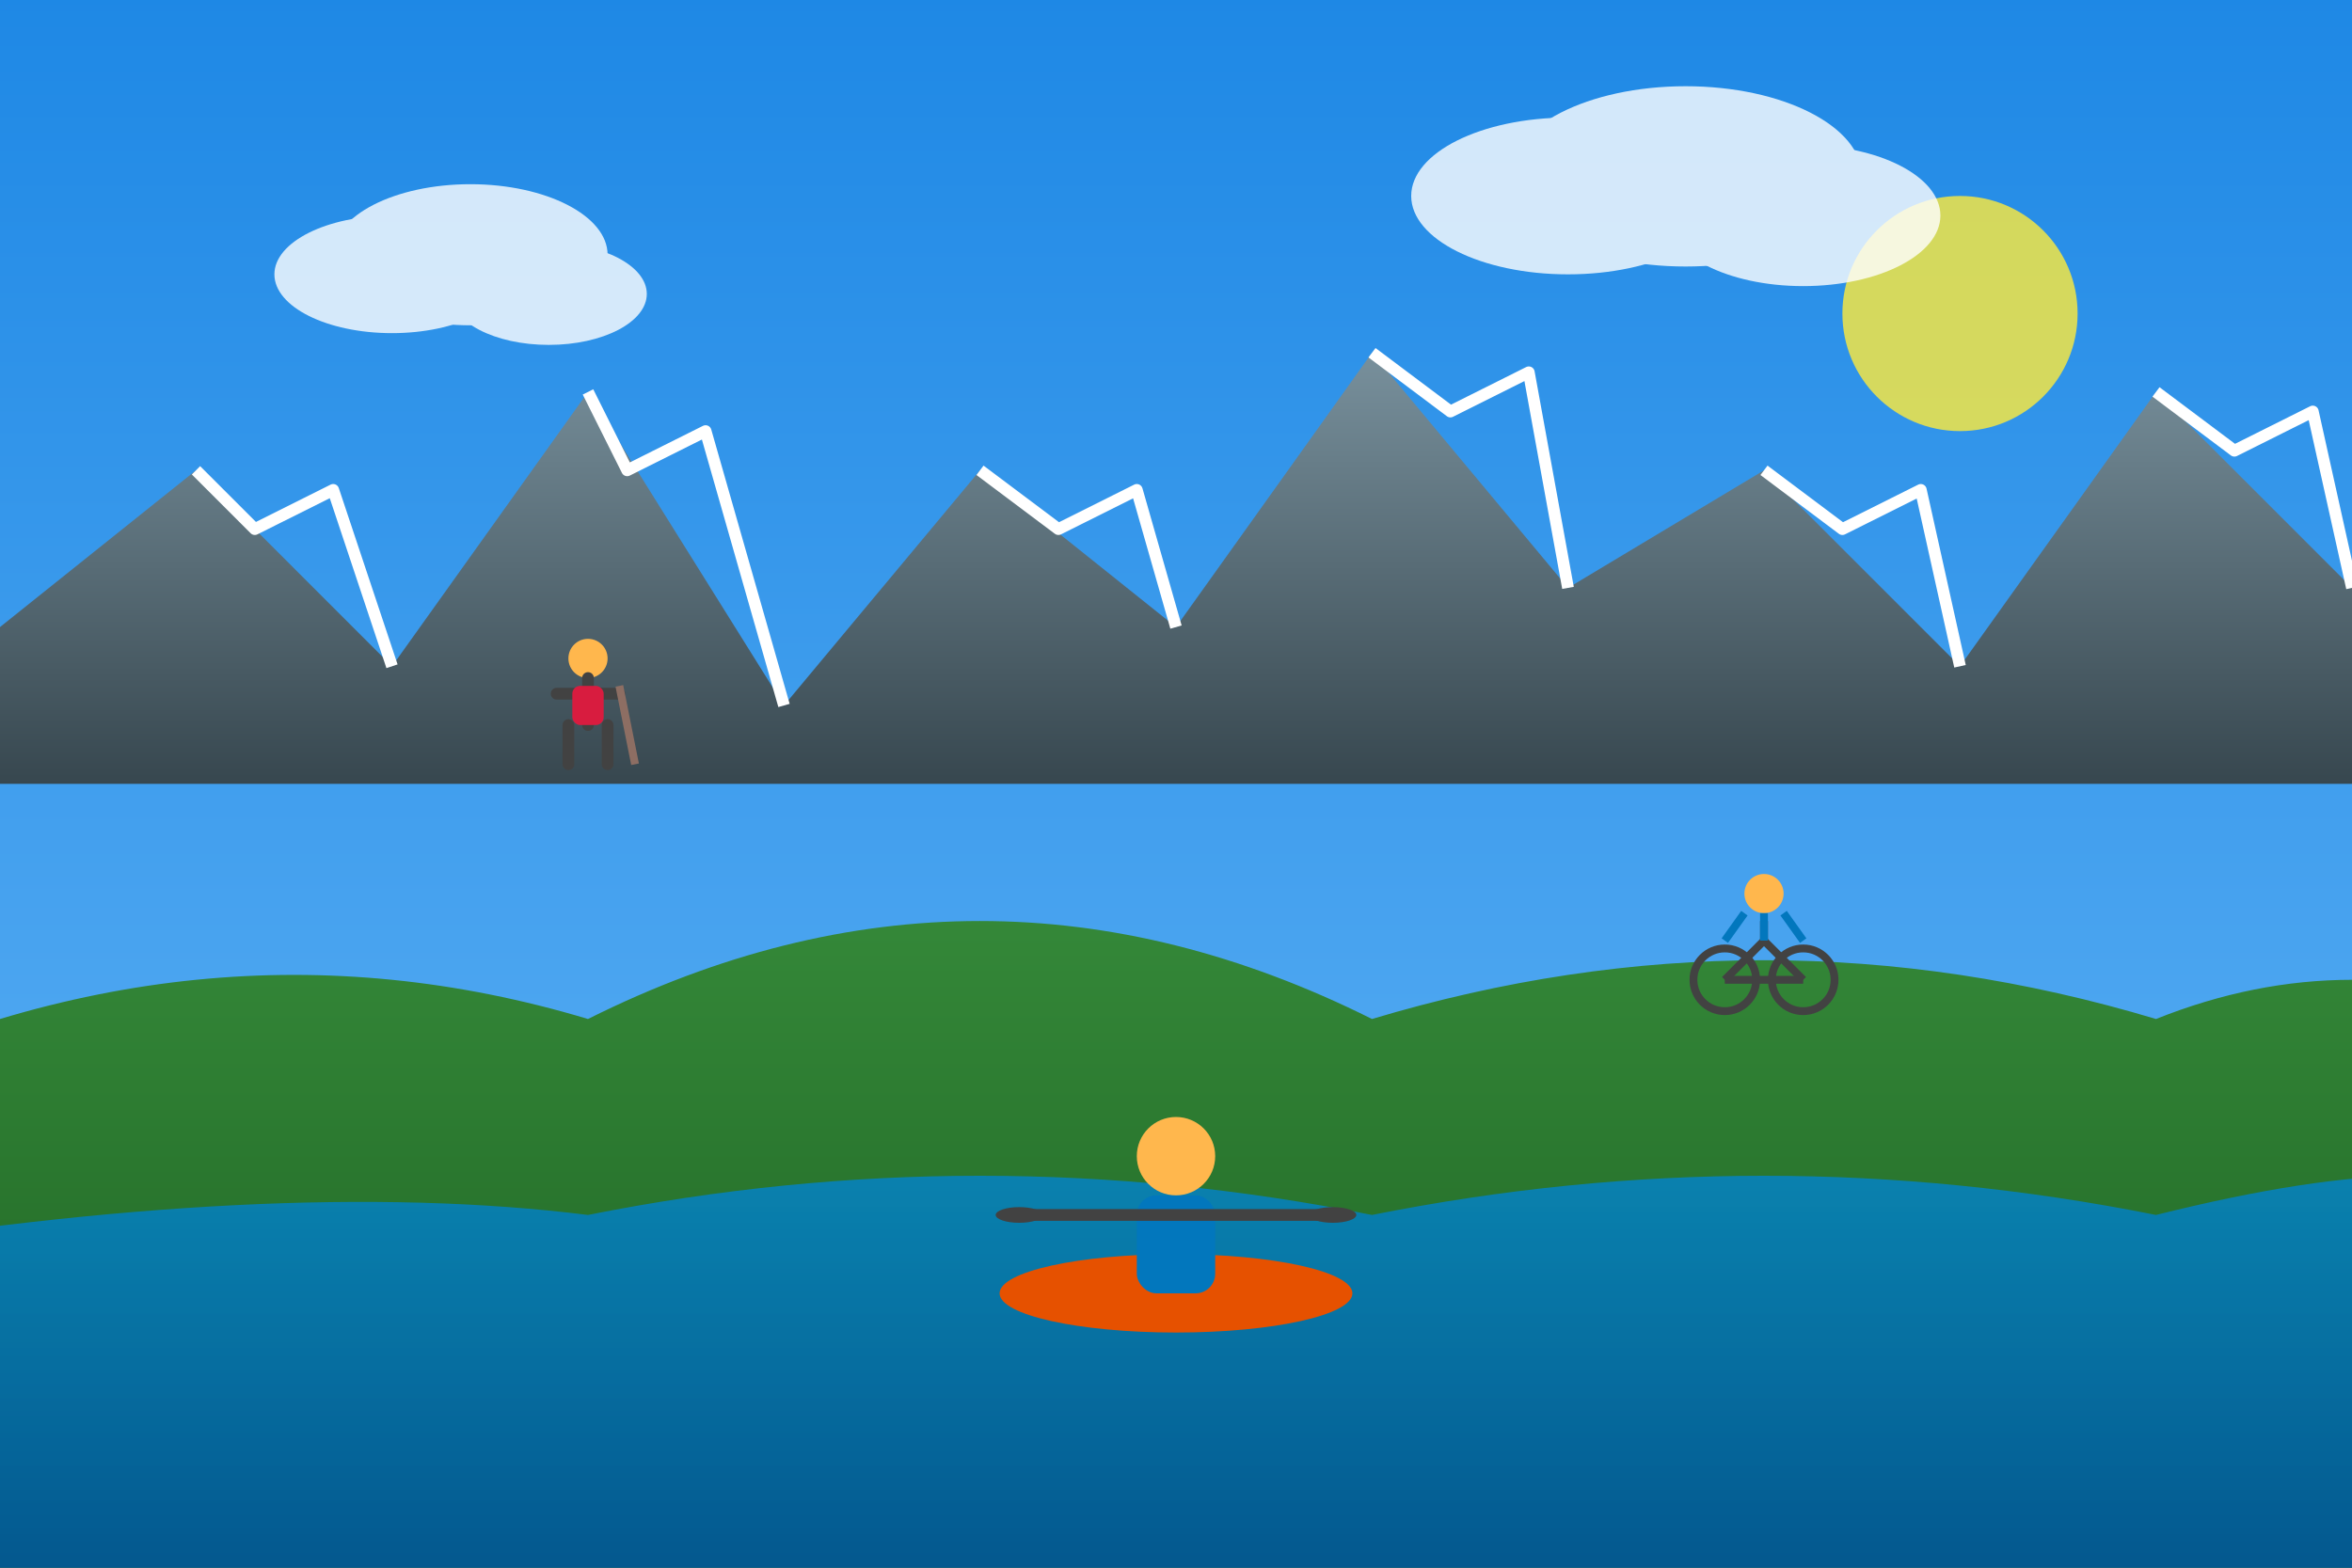 <svg xmlns="http://www.w3.org/2000/svg" width="600" height="400" viewBox="0 0 600 400">
  <rect x="0" y="0" width="600" height="400" fill="#333333" stroke="none"/>
  <defs>
    <linearGradient id="skyGrad" x1="0%" y1="0%" x2="0%" y2="100%">
      <stop offset="0%" style="stop-color:#1E88E5;stop-opacity:1" />
      <stop offset="100%" style="stop-color:#64B5F6;stop-opacity:1" />
    </linearGradient>
    <linearGradient id="mountainGrad" x1="0%" y1="0%" x2="0%" y2="100%">
      <stop offset="0%" style="stop-color:#78909C;stop-opacity:1" />
      <stop offset="100%" style="stop-color:#37474F;stop-opacity:1" />
    </linearGradient>
    <linearGradient id="forestGrad" x1="0%" y1="0%" x2="0%" y2="100%">
      <stop offset="0%" style="stop-color:#388E3C;stop-opacity:1" />
      <stop offset="100%" style="stop-color:#1B5E20;stop-opacity:1" />
    </linearGradient>
    <linearGradient id="waterGrad" x1="0%" y1="0%" x2="0%" y2="100%">
      <stop offset="0%" style="stop-color:#0288D1;stop-opacity:0.8" />
      <stop offset="100%" style="stop-color:#01579B;stop-opacity:0.9" />
    </linearGradient>
  </defs>
  
  <!-- Sky Background -->
  <rect width="600" height="400" fill="url(#skyGrad)"/>
  
  <!-- Distant Mountains - Tatra Mountains -->
  <path d="M-50,200 L50,120 L100,170 L150,100 L200,180 L250,120 L300,160 L350,90 L400,150 L450,120 L500,170 L550,100 L600,150 L650,130 L650,200 L-50,200 Z" fill="url(#mountainGrad)"/>
  
  <!-- Snow Caps -->
  <path d="M50,120 L65,135 L85,125 L100,170 M150,100 L160,120 L180,110 L200,180 M250,120 L270,135 L290,125 L300,160 M350,90 L370,105 L390,95 L400,150 M450,120 L470,135 L490,125 L500,170 M550,100 L570,115 L590,105 L600,150" stroke="white" stroke-width="3" stroke-linejoin="round" fill="none"/>
  
  <!-- Mid-ground Hills -->
  <path d="M-50,280 Q50,230 150,260 Q250,210 350,260 Q450,230 550,260 Q600,240 650,260 L650,400 L-50,400 Z" fill="url(#forestGrad)"/>
  
  <!-- Lake/River -->
  <path d="M-50,320 Q70,300 150,310 Q250,290 350,310 Q450,290 550,310 Q630,290 650,310 L650,400 L-50,400 Z" fill="url(#waterGrad)"/>
  
  <!-- Kayak -->
  <g transform="translate(300, 330)">
    <!-- Kayak Body -->
    <ellipse cx="0" cy="0" rx="45" ry="10" fill="#E65100"/>
    <!-- Person in Kayak -->
    <rect x="-10" y="-25" width="20" height="25" rx="5" fill="#0277BD"/>
    <circle cx="0" cy="-35" r="10" fill="#FFB74D"/>
    <!-- Paddle -->
    <line x1="-40" y1="-20" x2="40" y2="-20" stroke="#424242" stroke-width="3"/>
    <ellipse cx="-40" cy="-20" rx="6" ry="2" fill="#424242"/>
    <ellipse cx="40" cy="-20" rx="6" ry="2" fill="#424242"/>
  </g>
  
  <!-- Hiker on Mountain -->
  <g transform="translate(150, 180)">
    <!-- Hiker Body -->
    <circle cx="0" cy="-12" r="5" fill="#FFB74D"/>
    <path d="M0,-7 L0,5 M-8,-3 L8,-3 M-5,5 L-5,15 M5,5 L5,15" stroke="#424242" stroke-width="3" stroke-linecap="round"/>
    <!-- Backpack -->
    <rect x="-4" y="-5" width="8" height="10" rx="2" fill="#d81c3f"/>
    <!-- Hiking Stick -->
    <line x1="8" y1="-5" x2="12" y2="15" stroke="#8D6E63" stroke-width="2"/>
  </g>
  
  <!-- Bicycle Rider -->
  <g transform="translate(450, 250)">
    <!-- Bicycle -->
    <circle cx="-10" cy="0" r="8" fill="none" stroke="#424242" stroke-width="2"/>
    <circle cx="10" cy="0" r="8" fill="none" stroke="#424242" stroke-width="2"/>
    <line x1="-10" y1="0" x2="0" y2="-10" stroke="#424242" stroke-width="2"/>
    <line x1="0" y1="-10" x2="10" y2="0" stroke="#424242" stroke-width="2"/>
    <line x1="-10" y1="0" x2="10" y2="0" stroke="#424242" stroke-width="2"/>
    <line x1="0" y1="-10" x2="0" y2="-15" stroke="#424242" stroke-width="2"/>
    <!-- Rider -->
    <circle cx="0" cy="-22" r="5" fill="#FFB74D"/>
    <path d="M0,-17 L0,-10 M-5,-17 L-10,-10 M5,-17 L10,-10" stroke="#0277BD" stroke-width="2"/>
  </g>
  
  <!-- Sun -->
  <circle cx="500" cy="80" r="30" fill="#FFEB3B" opacity="0.8"/>
  
  <!-- Clouds -->
  <g opacity="0.8">
    <ellipse cx="100" cy="70" rx="30" ry="15" fill="white"/>
    <ellipse cx="120" cy="65" rx="35" ry="18" fill="white"/>
    <ellipse cx="140" cy="75" rx="25" ry="13" fill="white"/>
    
    <ellipse cx="400" cy="50" rx="40" ry="20" fill="white"/>
    <ellipse cx="430" cy="45" rx="45" ry="23" fill="white"/>
    <ellipse cx="460" cy="55" rx="35" ry="18" fill="white"/>
  </g>
  
  <!-- No text banner -->
</svg>
